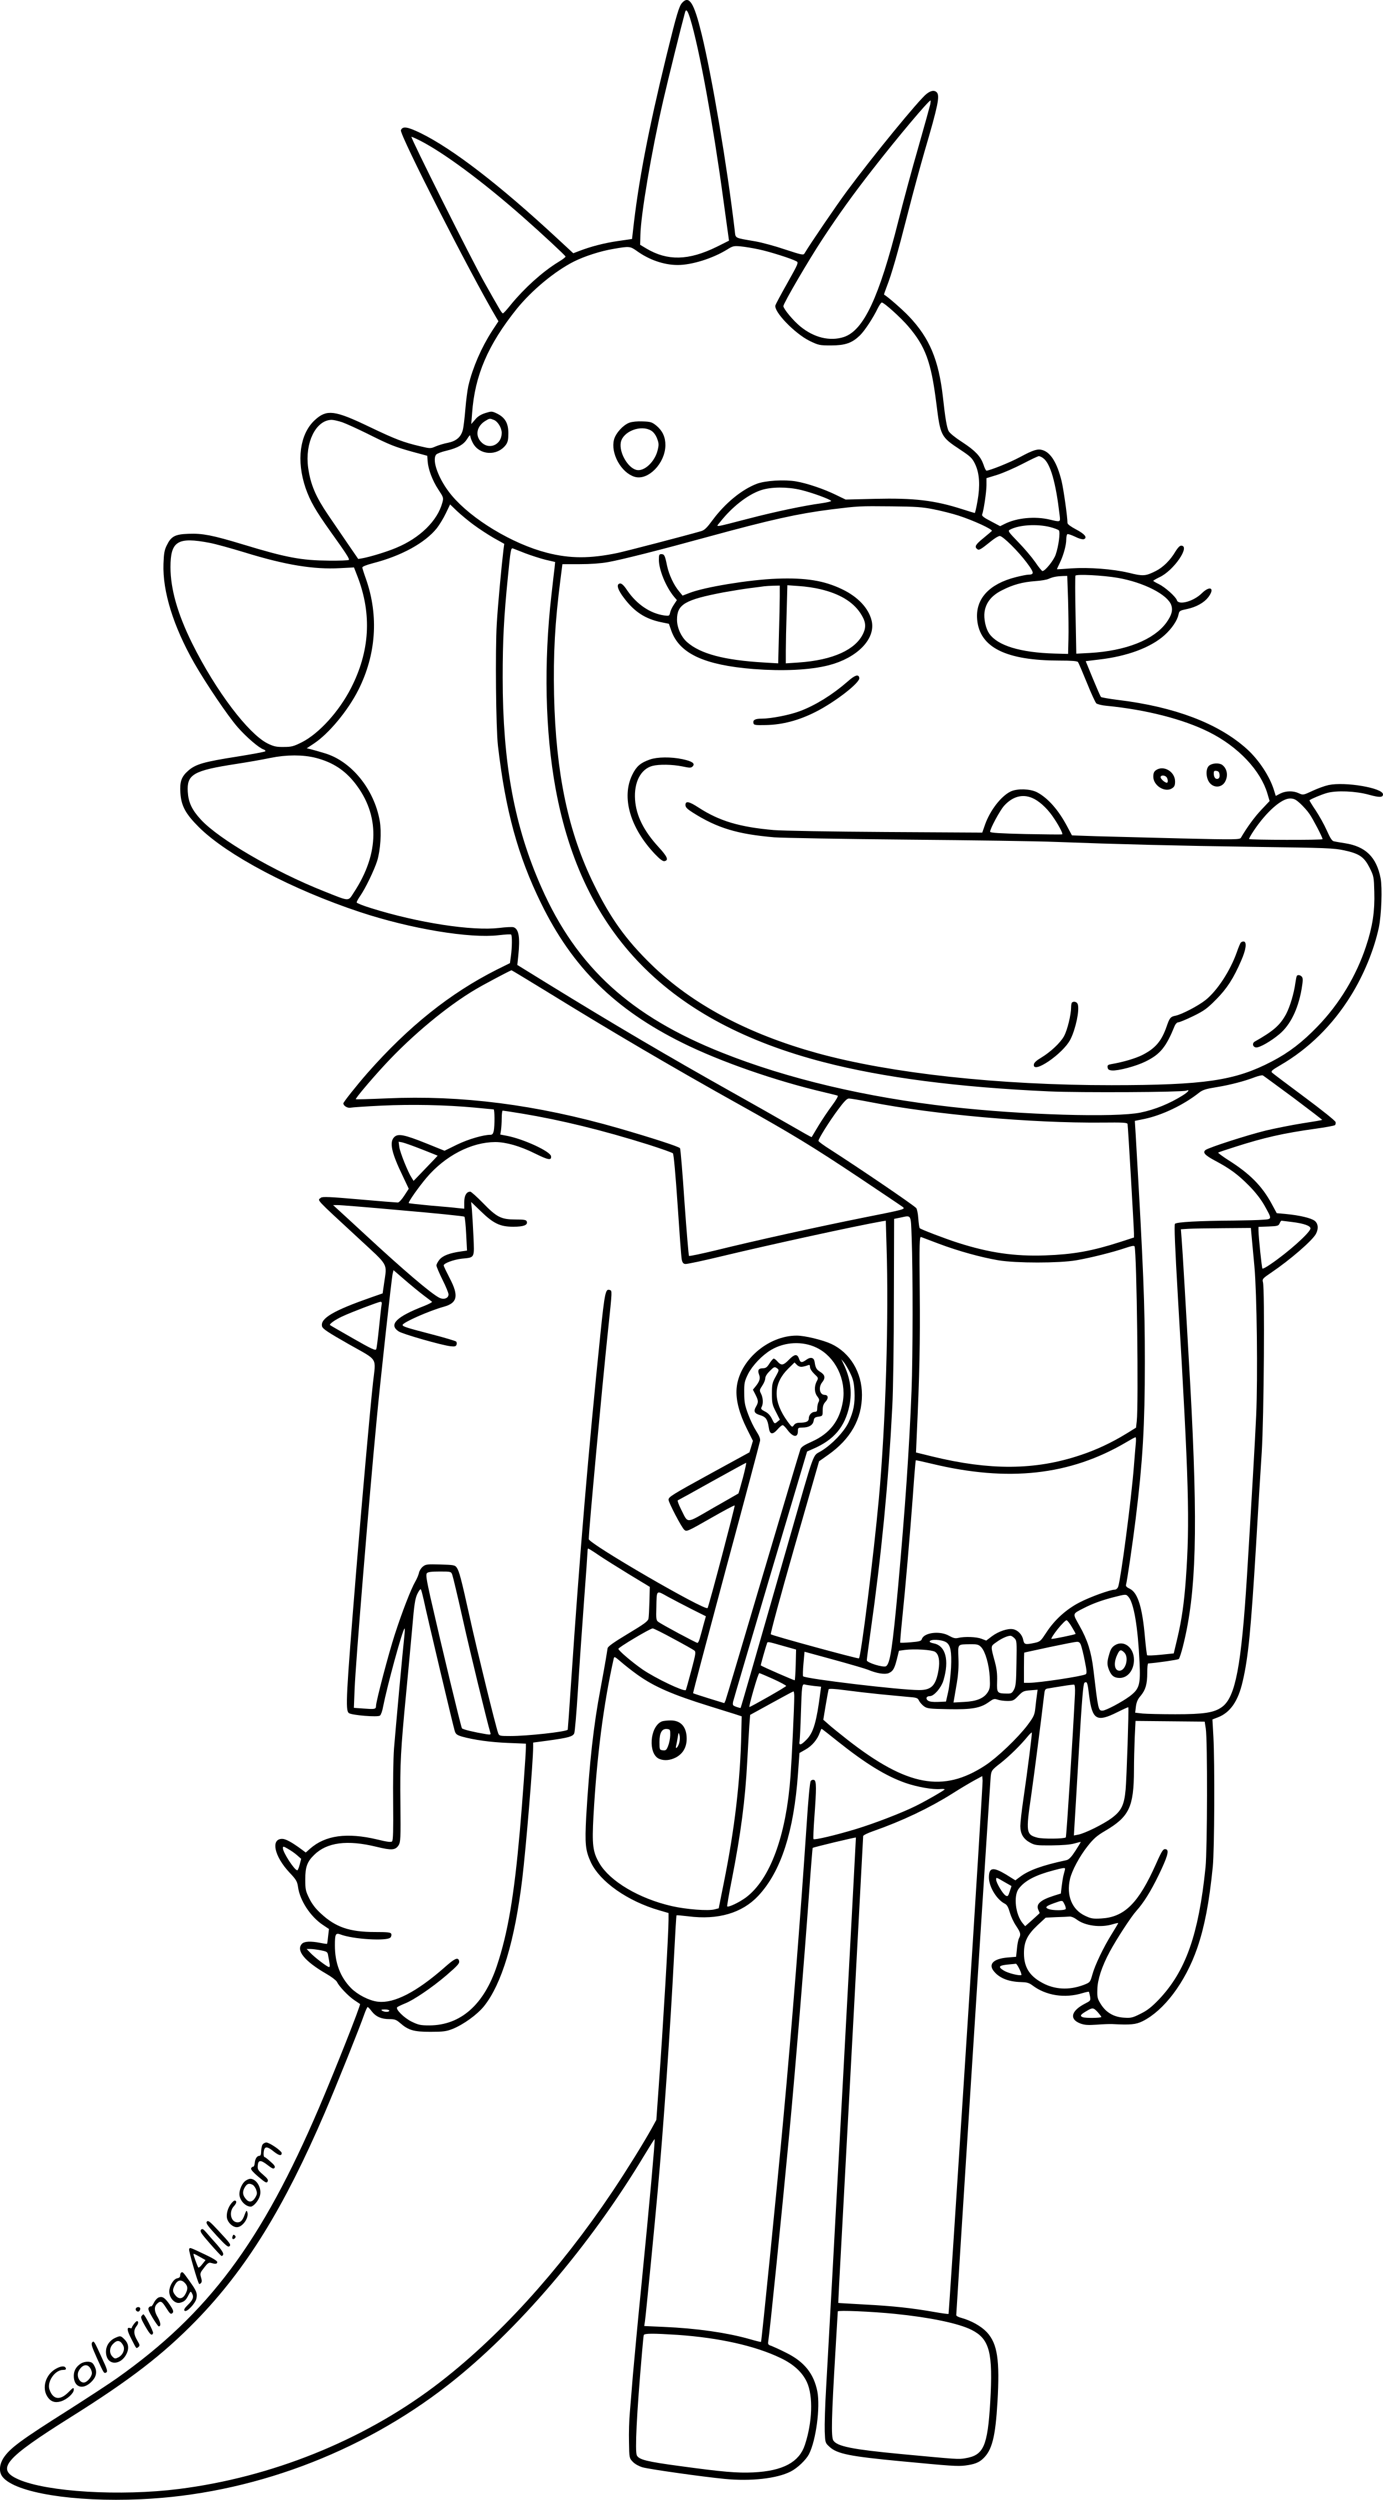 <?xml version="1.0" encoding="UTF-8"?>
<svg xmlns="http://www.w3.org/2000/svg" version="1.0" viewBox="0 0 1144.024 2066.408" preserveAspectRatio="xMidYMid meet">
  <g transform="translate(-20.976,2187.052) scale(0.1,-0.1)" fill="#000000" stroke="none">
    <path d="M5853 21848 c-26 -28 -46 -95 -129 -433 -153 -626 -236 -1061 -279 -1460 l-7 -60 -117 -17 c-111 -16 -224 -45 -322 -83 l-47 -18 -134 124 c-478 443 -863 739 -1130 870 -110 53 -148 58 -162 23 -13 -33 571 -1180 789 -1549 l18 -30 -50 -76 c-91 -140 -163 -306 -199 -458 -8 -36 -19 -123 -25 -195 -6 -72 -15 -149 -21 -170 -15 -58 -54 -92 -124 -106 -32 -6 -78 -20 -101 -30 -41 -18 -45 -18 -125 1 -142 33 -206 58 -418 159 -293 141 -357 149 -456 58 -125 -115 -154 -335 -76 -563 38 -108 81 -183 204 -356 133 -186 161 -229 153 -237 -4 -4 -77 -7 -163 -6 -230 2 -354 25 -712 134 -251 76 -336 93 -453 88 -109 -4 -142 -21 -178 -96 -19 -38 -24 -68 -27 -152 -8 -227 81 -515 253 -818 97 -170 283 -445 362 -534 71 -81 177 -172 214 -183 11 -4 17 -11 13 -15 -5 -5 -110 -24 -234 -44 -274 -43 -341 -62 -403 -116 -57 -50 -71 -91 -65 -184 7 -107 42 -172 152 -282 234 -233 772 -517 1334 -703 417 -138 908 -220 1148 -191 53 6 99 9 102 5 9 -9 8 -107 -2 -178 l-8 -58 -109 -54 c-385 -194 -730 -469 -1070 -855 -86 -98 -199 -240 -199 -250 0 -20 34 -41 59 -36 14 3 130 11 256 17 251 12 532 6 770 -16 83 -8 153 -15 158 -15 9 0 10 -135 1 -179 -5 -22 -12 -31 -26 -31 -60 0 -184 -36 -277 -81 l-104 -51 -151 61 c-182 73 -234 83 -265 52 -42 -42 -23 -129 70 -321 l50 -106 -37 -57 c-20 -31 -44 -57 -53 -57 -9 0 -152 11 -319 26 -241 21 -305 24 -317 14 -30 -25 -59 6 309 -334 257 -238 237 -202 213 -374 l-12 -83 -95 -33 c-312 -109 -423 -174 -406 -240 5 -20 47 -48 221 -147 249 -141 224 -102 200 -321 -24 -217 -91 -974 -140 -1570 -82 -1013 -89 -1134 -60 -1158 22 -18 241 -36 258 -21 8 6 20 39 26 74 32 165 158 628 177 646 3 3 3 -19 0 -49 -14 -123 -76 -805 -87 -945 -6 -82 -9 -286 -7 -452 2 -220 0 -305 -9 -314 -8 -8 -38 -5 -123 16 -250 59 -428 35 -555 -76 l-36 -32 -32 24 c-84 62 -134 89 -163 89 -97 0 -65 -145 61 -279 55 -58 63 -72 70 -118 15 -112 102 -245 205 -314 l51 -34 -7 -60 c-3 -33 -7 -61 -9 -63 -1 -1 -26 2 -55 8 -82 16 -134 13 -153 -8 -50 -55 23 -144 203 -248 42 -24 81 -54 87 -66 17 -37 92 -116 142 -150 25 -17 47 -32 49 -33 8 -6 -205 -544 -338 -855 -477 -1115 -916 -1703 -1672 -2238 -65 -46 -243 -162 -395 -259 -402 -254 -492 -320 -545 -402 -35 -56 -38 -116 -7 -155 103 -131 586 -210 1142 -185 905 40 1816 378 2542 944 571 445 1174 1150 1624 1898 46 76 84 137 86 135 5 -5 -44 -547 -105 -1163 -33 -330 -66 -685 -75 -790 -8 -104 -20 -242 -25 -305 -6 -63 -9 -174 -7 -247 2 -131 2 -132 32 -163 17 -18 50 -36 80 -45 56 -16 495 -78 680 -96 217 -21 431 3 545 61 57 29 127 96 152 144 58 114 94 386 69 518 -29 147 -108 246 -258 320 -49 25 -103 49 -120 56 -29 9 -32 14 -28 39 11 62 114 1077 175 1728 53 569 118 1357 165 2009 13 186 26 340 27 341 9 7 358 90 358 86 0 -34 -219 -4080 -246 -4541 -9 -151 -14 -317 -12 -369 4 -93 4 -94 40 -127 63 -58 169 -79 593 -119 412 -39 465 -43 530 -35 76 10 113 24 148 58 73 69 101 178 118 467 20 348 0 482 -88 577 -47 50 -130 96 -210 118 -24 6 -43 16 -43 23 0 29 280 4407 285 4453 6 50 8 53 84 112 73 58 163 146 224 221 15 18 30 32 32 30 4 -5 -33 -298 -70 -553 -14 -94 -25 -193 -25 -220 0 -65 26 -108 82 -138 39 -21 55 -23 178 -22 88 1 153 6 188 16 28 8 52 14 52 12 0 -2 -20 -35 -45 -74 -33 -51 -53 -71 -73 -76 -202 -43 -314 -84 -387 -140 l-36 -27 -75 47 c-110 66 -144 61 -144 -24 1 -76 63 -180 130 -215 20 -10 30 -28 43 -73 9 -32 32 -82 52 -111 38 -57 41 -71 24 -103 -6 -11 -14 -50 -17 -87 l-7 -66 -73 -6 c-111 -10 -156 -52 -115 -108 45 -60 122 -92 228 -95 48 -1 67 -6 95 -27 112 -85 268 -109 415 -64 27 8 51 13 52 11 2 -2 6 -19 10 -39 5 -34 3 -36 -38 -57 -119 -60 -137 -130 -43 -166 35 -13 62 -15 136 -10 51 4 109 6 128 5 151 -8 195 -4 250 23 179 88 356 324 453 604 60 173 100 379 129 674 14 142 17 855 5 1076 l-8 141 44 17 c103 39 169 134 206 296 47 200 68 420 111 1125 16 275 37 622 47 770 18 284 26 1351 10 1407 -7 25 -2 31 66 77 156 105 345 268 373 323 22 43 18 84 -11 107 -30 23 -128 46 -237 56 l-77 7 -41 76 c-81 150 -183 252 -363 365 -48 31 -84 58 -80 60 4 3 64 23 133 45 246 79 405 115 671 152 85 12 158 25 162 30 5 4 7 16 5 25 -1 10 -118 103 -258 207 -140 104 -261 195 -268 202 -11 11 0 21 65 59 236 136 436 332 588 578 106 171 190 375 230 559 22 104 31 332 15 412 -34 173 -123 261 -294 288 -39 6 -80 13 -92 16 -15 2 -31 27 -59 90 -21 48 -63 122 -92 166 -30 44 -53 82 -51 83 14 12 95 46 143 60 79 23 239 17 352 -15 85 -23 113 -22 113 4 0 53 -313 106 -450 77 -30 -6 -90 -28 -133 -48 -77 -36 -78 -36 -113 -20 -46 22 -106 21 -153 -2 l-38 -20 -13 42 c-34 116 -126 256 -227 347 -235 211 -596 348 -1068 405 -71 9 -133 20 -138 24 -4 4 -34 72 -67 152 l-59 144 107 13 c236 27 430 99 545 202 61 55 106 122 116 172 6 29 11 32 70 44 75 16 141 52 176 98 57 75 15 100 -54 32 -68 -67 -192 -101 -206 -57 -9 29 -98 108 -149 133 -25 12 -46 24 -46 27 1 4 24 17 51 30 119 55 259 261 179 261 -11 0 -29 -19 -46 -47 -42 -72 -102 -132 -164 -163 -84 -42 -104 -44 -220 -15 -134 32 -331 47 -480 37 -63 -5 -116 -8 -117 -7 -1 0 9 23 23 51 30 62 54 146 54 196 0 20 4 39 9 43 6 3 34 -7 64 -21 31 -16 62 -24 72 -21 32 13 10 42 -62 80 -47 25 -73 44 -73 55 0 49 -32 278 -49 347 -36 147 -88 232 -154 254 -42 14 -76 4 -190 -57 -79 -43 -251 -112 -277 -112 -5 0 -16 22 -24 48 -24 70 -68 117 -177 188 -58 37 -104 75 -112 91 -15 29 -28 105 -47 278 -35 310 -110 490 -281 670 -55 58 -177 164 -206 180 -2 1 8 30 22 66 39 99 88 268 174 605 43 170 107 403 140 517 111 377 127 457 99 485 -19 19 -48 14 -83 -13 -60 -45 -441 -510 -656 -800 -85 -114 -314 -450 -354 -519 -9 -16 -23 -13 -160 32 -82 28 -193 58 -245 67 -183 32 -164 22 -173 95 -62 527 -187 1265 -273 1618 -63 260 -103 323 -161 260z m66 -131 c75 -245 191 -878 275 -1502 20 -143 38 -277 41 -297 l5 -37 -102 -51 c-233 -114 -407 -118 -583 -13 l-50 30 2 79 c3 168 93 697 189 1114 37 162 157 646 180 727 9 34 21 19 43 -50z m1986 -709 c-4 -18 -49 -180 -100 -359 -52 -179 -125 -451 -164 -605 -160 -635 -287 -904 -450 -959 -115 -38 -248 -6 -361 87 -59 48 -140 146 -140 168 0 23 206 376 324 555 130 198 256 373 410 570 206 265 467 575 483 575 2 0 1 -15 -2 -32z m-4222 -299 c198 -101 519 -338 857 -636 152 -134 344 -312 348 -323 2 -4 -25 -25 -59 -45 -132 -81 -282 -216 -396 -356 -30 -38 -59 -69 -63 -69 -5 0 -19 19 -32 43 -14 23 -67 116 -118 207 -105 184 -619 1210 -607 1210 4 0 36 -14 70 -31z m2804 -900 c90 -19 270 -76 310 -98 20 -10 17 -18 -73 -178 -52 -92 -97 -176 -100 -186 -16 -51 158 -232 282 -294 75 -36 82 -38 178 -38 117 0 174 20 239 83 40 39 109 144 148 225 13 26 28 47 33 47 19 0 157 -125 218 -196 143 -167 190 -294 233 -636 34 -273 37 -278 197 -384 86 -57 100 -70 124 -120 36 -75 43 -178 19 -309 -9 -52 -19 -95 -22 -95 -3 0 -49 14 -102 31 -230 74 -401 94 -726 86 l-240 -6 -81 39 c-100 49 -237 95 -328 111 -98 17 -257 7 -327 -20 -125 -48 -262 -161 -365 -300 -46 -63 -67 -83 -94 -91 -139 -40 -613 -163 -690 -180 -230 -48 -393 -48 -585 1 -286 73 -626 278 -791 477 -104 125 -165 288 -126 335 7 8 45 23 85 32 95 23 143 51 173 100 15 25 24 33 24 22 0 -10 9 -35 20 -56 53 -104 202 -114 274 -18 16 22 21 43 21 96 0 83 -27 130 -94 163 -42 20 -45 20 -97 4 -37 -12 -63 -28 -84 -54 l-32 -37 7 90 c22 312 131 565 369 862 126 155 315 312 474 392 88 44 221 87 331 105 128 22 134 21 190 -19 102 -73 223 -115 337 -115 117 0 289 54 409 128 46 29 55 31 110 26 33 -3 101 -14 152 -25z m-2193 -1409 c33 -12 66 -66 66 -108 0 -102 -111 -146 -175 -70 -46 54 -29 127 39 169 36 22 37 22 70 9z m-1253 -20 c34 -12 128 -55 211 -96 184 -92 222 -107 373 -149 l119 -32 3 -44 c5 -68 39 -159 88 -234 43 -65 45 -69 34 -109 -40 -150 -186 -293 -382 -374 -75 -32 -213 -74 -278 -86 l-36 -6 -77 112 c-42 62 -119 174 -170 249 -105 154 -147 253 -167 392 -29 207 63 395 194 397 15 0 55 -9 88 -20z m5797 -296 c60 -42 105 -198 137 -471 7 -60 9 -59 -80 -38 -123 30 -276 15 -376 -36 l-36 -18 -77 41 c-57 29 -76 44 -72 55 13 34 36 189 36 243 l0 58 88 27 c48 15 142 56 210 91 67 35 128 64 135 64 7 0 23 -7 35 -16z m-2001 -264 c88 -21 239 -76 248 -90 3 -4 -34 -13 -83 -20 -145 -20 -375 -68 -602 -127 -300 -77 -270 -74 -232 -26 97 123 225 223 332 260 86 30 222 31 337 3z m-2710 -287 c46 -34 121 -83 168 -110 l86 -48 -6 -45 c-17 -140 -46 -450 -56 -617 -13 -217 -7 -863 10 -1008 62 -535 165 -910 356 -1300 260 -532 611 -878 1170 -1155 312 -155 772 -315 1175 -409 52 -13 101 -24 108 -27 8 -2 -9 -33 -47 -84 -33 -44 -83 -119 -112 -167 -29 -49 -54 -90 -55 -92 -2 -2 -76 40 -166 92 -90 52 -314 179 -498 282 -512 287 -972 557 -1518 893 l-253 156 8 75 c16 152 5 223 -40 237 -10 3 -63 1 -117 -6 -223 -27 -673 42 -1062 164 -65 20 -118 41 -118 47 0 6 13 30 29 53 45 65 116 213 141 291 27 88 37 238 21 330 -46 262 -235 494 -455 559 -45 14 -96 28 -115 33 l-34 8 59 39 c123 81 282 272 369 445 146 291 168 609 64 910 -17 47 -31 92 -32 99 -1 9 28 21 88 37 235 60 431 168 528 289 22 28 56 84 75 124 l35 73 56 -54 c31 -29 93 -81 138 -114z m3808 127 c61 -12 153 -35 205 -52 121 -39 287 -115 274 -127 -5 -5 -37 -32 -71 -60 -64 -52 -74 -70 -50 -89 15 -13 28 -5 115 65 29 24 61 43 72 43 25 0 153 -126 225 -223 61 -82 62 -96 9 -97 -11 0 -56 -9 -100 -20 -223 -56 -337 -181 -321 -352 21 -230 239 -338 683 -338 101 0 144 -4 151 -12 5 -7 38 -84 73 -170 35 -87 70 -164 79 -172 9 -7 48 -17 86 -20 327 -32 635 -111 846 -217 241 -120 428 -318 484 -512 l17 -58 -67 -71 c-56 -59 -118 -143 -170 -232 -9 -16 -42 -17 -500 -6 -269 7 -582 15 -694 18 l-204 7 -40 75 c-72 136 -159 234 -248 281 -57 30 -166 33 -221 6 -79 -40 -168 -155 -210 -273 l-23 -66 -800 5 c-440 3 -856 10 -925 16 -283 25 -448 74 -620 185 -81 53 -110 58 -110 22 0 -19 14 -33 63 -64 201 -127 368 -177 672 -203 72 -5 567 -14 1100 -19 534 -5 1087 -13 1230 -19 497 -19 1014 -32 1650 -41 589 -8 648 -10 735 -29 125 -27 164 -54 210 -145 33 -66 35 -75 38 -197 5 -160 -14 -289 -69 -453 -81 -244 -220 -474 -399 -659 -126 -131 -239 -218 -380 -291 -305 -159 -554 -195 -1325 -196 -932 0 -1825 97 -2435 265 -575 159 -1037 405 -1374 734 -209 204 -336 381 -471 656 -215 434 -317 920 -332 1570 -7 338 7 600 53 956 l16 126 142 0 c89 0 176 6 236 17 108 19 433 101 815 206 531 145 755 195 1034 230 219 27 228 28 496 25 201 -2 258 -6 350 -25z m960 -146 c36 -9 69 -22 74 -28 13 -15 -3 -133 -27 -201 -16 -47 -87 -135 -109 -135 -5 0 -32 33 -59 73 -27 39 -90 114 -140 165 -84 87 -89 94 -70 104 74 40 222 49 331 22z m-6950 -131 c44 -8 174 -44 289 -79 337 -104 570 -142 788 -130 l116 6 30 -77 c119 -311 101 -616 -54 -919 -99 -194 -264 -376 -407 -449 -68 -34 -86 -39 -150 -39 -60 -1 -82 4 -132 28 -160 79 -430 435 -625 827 -121 244 -180 451 -180 631 0 216 59 252 325 201z m2610 -86 c50 -19 125 -43 169 -54 l78 -18 -5 -50 c-4 -27 -15 -129 -26 -225 -64 -560 -52 -1125 35 -1600 221 -1203 933 -1928 2219 -2260 491 -127 1107 -207 1860 -241 266 -12 1104 -7 1138 6 33 13 17 -10 -26 -37 -111 -70 -231 -119 -352 -144 -204 -43 -979 -20 -1570 47 -701 79 -1350 232 -1890 447 -759 301 -1204 707 -1496 1366 -225 506 -321 1028 -321 1736 0 305 10 504 43 830 22 224 25 244 42 237 7 -3 53 -21 102 -40z m4900 -203 c215 -37 415 -139 444 -227 14 -42 2 -83 -40 -142 -103 -143 -336 -235 -635 -252 l-111 -6 -6 317 c-4 175 -4 322 -1 328 9 14 227 3 349 -18z m-410 -186 c3 -112 5 -257 3 -323 l-3 -120 -110 3 c-286 8 -474 66 -543 166 -29 43 -46 123 -38 179 12 78 59 136 146 179 90 46 168 67 275 75 44 3 94 11 110 19 34 15 65 21 116 23 l37 1 7 -202z m-6220 -1303 c137 -36 236 -100 321 -208 206 -262 203 -581 -8 -902 -51 -78 -29 -79 -248 8 -407 161 -871 431 -1019 593 -74 80 -103 143 -108 229 -9 144 46 176 397 230 91 14 219 36 285 50 136 28 272 28 380 0z m5922 -330 c55 -23 118 -79 167 -148 47 -66 90 -146 83 -153 -2 -3 -137 -1 -301 2 -211 5 -296 10 -296 19 0 26 81 176 116 215 69 76 150 99 231 65z m2219 -47 c26 -24 60 -62 76 -86 31 -45 108 -193 108 -208 0 -9 -600 -7 -608 1 -2 2 16 35 41 72 103 153 227 263 298 263 32 0 48 -8 85 -42z m-6225 -1559 c532 -328 1035 -623 1584 -929 434 -242 611 -350 995 -606 184 -123 345 -231 358 -241 22 -18 16 -20 -317 -86 -394 -79 -910 -193 -1226 -271 -121 -29 -223 -51 -226 -47 -3 3 -20 203 -37 443 -16 240 -33 442 -37 447 -8 13 -227 84 -510 166 -680 195 -1300 274 -1917 246 -138 -6 -253 -9 -255 -7 -6 5 126 162 241 286 223 241 513 482 746 620 66 40 293 160 301 160 3 0 138 -82 300 -181z m6168 -873 c132 -99 239 -181 238 -183 -2 -2 -76 -15 -163 -28 -87 -14 -224 -41 -304 -60 -158 -39 -467 -139 -497 -160 -27 -21 -8 -43 78 -89 121 -64 189 -114 279 -205 55 -55 100 -114 128 -163 65 -116 66 -115 -10 -120 -34 -3 -144 -6 -243 -7 -286 -2 -473 -12 -486 -27 -7 -9 0 -189 25 -616 91 -1535 99 -1847 65 -2323 -14 -195 -35 -339 -70 -486 l-30 -126 -107 -11 c-59 -6 -110 -8 -113 -4 -3 4 -11 69 -18 145 -21 249 -59 372 -125 404 -24 11 -35 22 -32 32 9 31 56 350 80 546 59 476 76 773 76 1298 0 479 -11 759 -76 1882 l-7 110 79 16 c147 31 324 115 454 218 28 22 56 31 144 45 110 18 231 49 321 84 28 10 55 16 61 13 6 -3 120 -87 253 -185z m-3504 -35 c530 -104 1336 -175 1920 -170 173 2 210 0 212 -12 4 -21 53 -866 53 -904 l0 -34 -111 -36 c-235 -76 -392 -104 -624 -112 -254 -9 -463 22 -720 104 -115 37 -305 110 -317 121 -4 4 -9 40 -12 81 -3 42 -11 80 -18 86 -38 36 -469 328 -710 483 -54 34 -98 66 -98 72 0 17 89 160 162 258 51 69 74 92 90 92 13 0 91 -13 173 -29z m-2875 -96 c319 -53 664 -137 1040 -255 107 -34 200 -67 206 -73 7 -7 22 -176 39 -427 15 -228 30 -431 34 -450 5 -26 13 -36 29 -38 12 -2 153 28 314 67 397 95 1098 248 1309 285 l36 6 6 -202 c20 -600 -7 -1474 -63 -2093 -43 -470 -147 -1306 -165 -1323 -6 -6 -718 188 -729 199 -5 4 78 310 195 719 l204 711 75 53 c186 131 280 297 280 496 0 186 -98 348 -253 421 -71 33 -220 69 -287 69 -239 0 -478 -209 -497 -436 -8 -94 22 -209 86 -336 l49 -98 -14 -47 -15 -48 -311 -170 c-330 -181 -358 -198 -358 -222 0 -22 107 -228 130 -248 19 -17 25 -15 216 94 108 62 198 110 201 107 5 -5 -213 -831 -224 -848 -17 -28 -983 532 -983 570 0 67 108 1236 160 1731 35 333 34 320 14 328 -35 13 -42 -18 -78 -367 -99 -963 -170 -1804 -242 -2875 -14 -214 -27 -391 -28 -393 -17 -17 -331 -52 -474 -52 -87 0 -93 1 -101 23 -19 49 -174 680 -235 957 -72 325 -88 386 -110 415 -13 18 -28 20 -133 23 -108 3 -121 2 -145 -17 -15 -12 -30 -36 -33 -54 -4 -17 -18 -50 -31 -72 -35 -61 -107 -246 -168 -434 -52 -160 -156 -555 -156 -593 0 -26 -11 -28 -100 -21 l-83 6 6 156 c9 218 119 1561 183 2231 32 337 123 1166 132 1203 l7 28 95 -82 c52 -45 122 -102 155 -127 33 -25 64 -48 68 -52 4 -4 -25 -19 -65 -35 -230 -89 -295 -154 -211 -210 32 -22 354 -114 430 -123 34 -4 44 -1 49 12 4 10 2 22 -3 27 -5 5 -95 32 -199 59 -208 54 -244 65 -244 78 0 20 221 118 342 151 112 31 124 90 48 235 -27 52 -50 100 -50 106 0 18 81 48 150 56 109 11 104 1 96 188 -4 88 -10 188 -13 221 l-6 60 80 -77 c105 -102 160 -128 269 -128 86 0 122 14 111 44 -5 13 -22 16 -94 16 -117 0 -154 18 -269 137 -50 51 -97 93 -104 93 -32 0 -50 -33 -50 -87 l0 -54 -52 5 c-29 4 -132 13 -227 21 -96 9 -177 18 -180 20 -7 7 78 128 146 209 154 182 371 295 569 296 89 0 205 -33 328 -94 111 -55 139 -60 134 -23 -6 40 -225 141 -362 168 l-58 11 6 36 c3 21 6 65 6 100 0 34 4 62 8 62 4 0 77 -11 162 -25z m-829 -296 c71 -28 129 -51 129 -52 0 -1 -45 -48 -100 -105 l-99 -103 -15 24 c-31 46 -97 211 -103 255 l-6 45 32 -6 c18 -4 91 -30 162 -58z m-162 -504 c277 -24 507 -47 512 -52 5 -5 11 -69 15 -144 l7 -136 -49 -7 c-94 -13 -151 -35 -178 -67 -14 -17 -26 -39 -26 -49 0 -10 23 -63 50 -118 28 -55 50 -110 50 -121 0 -33 -40 -47 -78 -27 -67 34 -296 229 -606 516 -98 91 -200 184 -225 207 l-46 42 35 0 c19 1 262 -19 539 -44z m4212 -225 c11 -286 10 -986 -1 -1265 -19 -487 -53 -974 -110 -1610 -48 -523 -67 -646 -101 -668 -21 -13 -159 29 -159 49 0 8 13 107 29 221 92 648 150 1243 182 1878 7 127 13 527 13 890 l2 660 54 11 c90 19 84 31 91 -166z m3148 129 c96 -12 151 -31 151 -53 0 -32 -185 -198 -332 -297 -33 -23 -62 -38 -65 -35 -6 5 -32 257 -33 313 l0 32 83 3 c74 3 83 5 92 26 5 12 12 22 15 22 3 0 43 -5 89 -11z m-335 -126 c4 -43 14 -150 22 -238 21 -224 29 -918 15 -1235 -11 -233 -36 -670 -76 -1325 -47 -748 -95 -1004 -207 -1085 -65 -47 -148 -60 -386 -60 -115 0 -237 3 -271 6 l-61 7 6 51 c5 37 16 62 39 88 41 49 55 97 55 192 0 42 3 76 8 76 73 5 246 30 253 37 6 6 21 53 34 104 112 444 126 971 60 2174 -35 617 -63 1105 -71 1197 l-6 77 64 4 c34 2 165 4 289 5 l226 2 7 -77z m-2587 -54 c163 -61 345 -111 489 -136 149 -25 504 -25 649 0 120 21 303 67 403 101 53 18 74 22 77 13 18 -58 34 -1312 18 -1445 l-6 -53 -81 -50 c-121 -74 -248 -134 -382 -178 -372 -124 -744 -127 -1227 -9 l-130 32 6 140 c23 490 29 775 25 1184 -4 409 -2 462 11 457 8 -3 75 -28 148 -56z m-4611 -506 c-3 -16 -12 -100 -21 -188 -9 -88 -19 -168 -23 -177 -6 -14 -36 0 -192 89 -102 58 -187 107 -190 110 -9 8 43 45 100 71 71 34 301 121 318 122 9 0 12 -9 8 -27z m3597 -352 c156 -74 249 -264 219 -445 -26 -159 -107 -265 -256 -332 -63 -28 -88 -44 -95 -63 -6 -14 -145 -483 -311 -1041 -165 -558 -304 -1025 -309 -1037 l-10 -21 -127 39 c-70 22 -129 41 -131 43 -2 2 121 466 273 1032 153 566 279 1040 281 1054 3 18 -7 43 -31 80 -19 29 -50 92 -67 139 -27 72 -33 100 -33 176 -1 82 2 96 31 156 36 72 118 158 193 202 113 66 258 73 373 18z m279 -209 c25 -51 32 -80 36 -151 5 -103 -7 -168 -50 -260 -37 -77 -134 -179 -225 -235 -75 -46 -45 37 -278 -776 -264 -921 -386 -1345 -389 -1348 -2 -1 -17 3 -35 9 -30 11 -32 14 -27 43 4 17 143 489 309 1050 l303 1018 50 22 c172 74 263 181 300 356 24 115 8 232 -51 351 l-16 34 21 -25 c12 -14 35 -53 52 -88z m2363 -584 c-3 -29 -10 -116 -16 -193 -21 -272 -108 -932 -130 -992 -5 -13 -17 -23 -28 -23 -37 0 -204 -60 -292 -106 -109 -56 -206 -144 -273 -247 -47 -72 -52 -77 -98 -87 -78 -16 -86 -14 -94 25 -8 42 -44 81 -84 88 -42 9 -122 -18 -176 -59 l-46 -35 -39 15 c-40 16 -139 20 -194 7 -23 -6 -41 -1 -75 18 -75 43 -207 27 -225 -28 -5 -16 -20 -20 -91 -26 -47 -4 -87 -5 -88 -3 -1 1 5 82 15 178 28 268 66 713 90 1035 11 160 22 292 24 294 2 2 61 -11 132 -28 634 -153 1144 -96 1608 177 39 23 73 42 78 42 4 0 5 -24 2 -52z m-3250 -284 c-19 -69 -35 -127 -37 -129 -2 -1 -95 -55 -208 -119 -233 -134 -205 -133 -267 -11 -19 38 -31 71 -27 73 5 2 133 72 284 157 151 84 278 153 282 154 3 1 -9 -56 -27 -125z m-1197 -636 c42 -29 156 -100 252 -159 l175 -106 -3 -119 c-2 -65 -5 -130 -8 -144 -4 -21 -37 -45 -169 -124 -118 -71 -166 -105 -169 -120 -2 -11 -8 -50 -14 -86 -6 -36 -26 -148 -45 -250 -57 -298 -92 -615 -118 -1055 -12 -226 -7 -281 39 -380 76 -160 303 -320 566 -396 l76 -22 0 -56 c0 -114 -45 -877 -81 -1375 l-20 -279 -36 -66 c-73 -131 -209 -350 -327 -526 -441 -658 -956 -1222 -1471 -1610 -600 -451 -1350 -752 -2115 -849 -484 -61 -1090 -25 -1327 79 -190 84 -119 169 432 515 493 309 761 516 1035 796 415 426 727 930 1068 1724 98 229 287 699 328 818 10 28 22 52 25 52 4 0 19 -16 34 -36 34 -44 79 -64 146 -64 43 0 57 -5 87 -31 70 -61 113 -74 252 -74 108 0 133 4 184 24 88 35 204 119 258 186 148 183 256 541 318 1055 31 258 90 970 90 1090 l0 36 128 17 c165 23 201 33 212 60 5 12 19 171 30 352 11 182 34 510 50 730 17 220 30 410 30 423 0 12 2 22 5 22 3 0 41 -23 83 -52z m-1207 -165 c6 -16 45 -179 86 -363 60 -270 204 -861 229 -943 5 -16 1 -17 -33 -12 -102 17 -194 39 -202 49 -8 10 -170 683 -261 1084 -32 144 -39 186 -29 198 8 10 36 14 105 14 94 0 95 0 105 -27z m-236 -208 c28 -134 245 -1048 256 -1082 9 -28 18 -35 62 -48 98 -27 232 -46 380 -52 l147 -6 0 -31 c0 -53 -29 -451 -50 -691 -48 -541 -99 -842 -190 -1115 -107 -321 -300 -491 -558 -492 -74 0 -91 4 -147 31 -65 32 -137 105 -119 120 5 4 33 18 63 30 74 29 226 133 341 231 102 88 115 103 106 126 -10 27 -37 14 -117 -57 -233 -205 -419 -301 -553 -285 -72 8 -169 58 -224 114 -88 91 -132 206 -132 352 0 93 6 105 46 90 103 -40 388 -57 414 -25 7 8 10 22 6 30 -4 12 -28 15 -134 15 -211 0 -327 40 -449 154 -43 39 -73 79 -95 124 -30 60 -33 75 -33 157 0 102 15 145 72 201 106 106 276 128 519 68 123 -30 154 -28 181 13 16 25 18 55 15 343 -4 336 2 441 48 920 16 168 39 409 50 537 16 192 24 240 42 278 12 25 25 42 29 38 4 -5 14 -44 24 -88z m2214 -75 l120 -60 -19 -67 c-10 -38 -23 -87 -30 -110 -6 -24 -15 -43 -21 -43 -11 0 -293 151 -324 174 -17 12 -19 26 -16 117 3 150 -2 145 91 93 44 -24 134 -71 199 -104z m3615 101 c45 -49 79 -253 92 -541 9 -187 -1 -220 -81 -281 -63 -47 -198 -119 -225 -119 -35 0 -36 4 -75 334 -18 154 -49 250 -117 370 -57 102 -59 94 34 142 74 38 145 64 243 90 111 28 108 28 129 5z m-467 -251 c18 -29 32 -55 30 -56 -6 -6 -191 -44 -200 -41 -5 1 18 38 52 81 34 42 68 76 74 73 7 -2 27 -27 44 -57z m-3298 -95 c86 -46 164 -90 173 -97 16 -12 14 -24 -24 -168 -23 -85 -43 -157 -45 -160 -14 -16 -251 97 -359 171 -85 59 -199 156 -199 170 0 12 264 169 284 169 7 0 84 -38 170 -85z m2822 4 c20 -20 20 -29 17 -207 -2 -156 -6 -192 -21 -219 -16 -29 -22 -33 -60 -32 -79 1 -82 5 -79 100 2 62 -3 105 -19 164 -36 133 -36 127 13 161 41 30 89 52 116 53 6 1 21 -8 33 -20z m-564 -34 c36 -24 46 -76 40 -209 -4 -67 -14 -157 -24 -201 l-18 -80 -65 -3 c-44 -2 -71 2 -84 11 -22 16 -14 37 16 37 34 0 94 69 112 130 50 167 18 287 -80 306 -19 3 -34 10 -34 14 0 23 99 19 137 -5z m-1335 -34 l93 -26 -3 -125 c-2 -69 -6 -127 -8 -129 -3 -3 -271 114 -281 123 -2 2 42 158 52 184 5 14 7 13 147 -27z m2449 12 c6 -16 21 -74 32 -131 17 -83 18 -105 8 -111 -26 -17 -387 -71 -467 -71 l-44 0 0 125 c0 69 1 125 3 125 1 1 94 20 207 45 113 24 215 44 228 44 16 1 26 -7 33 -26z m-826 -17 c35 -35 67 -146 72 -251 4 -78 1 -94 -16 -122 -32 -51 -92 -76 -195 -81 l-89 -5 6 34 c3 19 13 77 22 129 11 63 16 131 13 202 -4 123 -10 115 95 117 59 1 71 -2 92 -23z m-380 -40 c31 -21 41 -74 28 -152 -22 -127 -58 -164 -160 -164 -158 0 -939 93 -960 114 -3 3 -2 50 3 104 l9 99 245 -67 c135 -37 261 -74 280 -82 71 -30 138 -41 171 -28 36 16 48 36 69 120 l16 65 50 7 c80 10 223 1 249 -16z m-2464 -188 c141 -101 294 -167 604 -263 83 -26 175 -55 205 -64 l55 -18 -3 -134 c-8 -398 -55 -799 -146 -1248 l-41 -205 -35 -9 c-53 -14 -232 0 -352 27 -272 62 -514 206 -601 356 -54 93 -61 150 -48 390 28 493 82 917 167 1298 5 22 7 21 62 -26 31 -27 91 -74 133 -104z m1126 -37 c59 -27 107 -53 106 -57 -1 -8 -290 -172 -304 -174 -4 0 12 63 34 140 22 77 43 140 48 140 4 0 56 -22 116 -49z m2612 -136 c26 -201 62 -223 231 -139 50 25 92 44 93 42 6 -8 -14 -594 -22 -680 -12 -130 -35 -176 -115 -236 -69 -51 -223 -127 -277 -137 l-36 -7 4 69 c3 37 19 319 37 626 26 440 36 561 47 568 21 13 25 2 38 -106z m-2276 79 l59 -6 -7 -52 c-30 -235 -56 -326 -111 -383 -48 -50 -68 -55 -60 -15 2 15 8 119 11 232 7 228 9 243 33 236 9 -3 43 -8 75 -12z m2159 -65 c-16 -325 -70 -1181 -76 -1187 -13 -12 -190 -14 -235 -2 -93 25 -96 43 -51 350 25 174 83 627 106 822 6 55 8 58 38 62 17 3 69 12 116 19 47 8 90 13 95 12 6 -1 9 -32 7 -76z m-1617 -3 c83 -8 187 -18 232 -22 76 -6 84 -8 95 -32 7 -14 26 -35 41 -46 26 -19 44 -21 200 -24 196 -4 268 9 338 60 36 26 44 28 71 19 17 -6 54 -11 81 -11 46 0 54 4 90 42 37 38 45 42 100 46 l60 5 -6 -44 c-4 -24 -9 -73 -13 -108 -6 -57 -13 -71 -64 -140 -81 -107 -252 -270 -352 -335 -347 -226 -643 -172 -1135 211 -65 51 -137 109 -160 130 l-43 38 20 120 c11 66 22 125 24 131 3 7 46 5 137 -7 74 -10 202 -25 284 -33z m-705 -19 c0 -78 -20 -508 -31 -657 -35 -492 -169 -857 -371 -1006 -55 -40 -143 -82 -153 -72 -2 2 15 105 40 229 73 374 109 648 126 969 6 113 14 245 17 295 l7 90 175 96 c96 53 178 97 183 98 4 1 7 -19 7 -42z m3404 -265 c15 -94 13 -997 -2 -1147 -57 -558 -164 -860 -388 -1095 -59 -61 -95 -89 -150 -116 -66 -33 -79 -36 -137 -32 -84 5 -149 43 -192 113 -27 43 -30 56 -28 119 1 82 38 193 102 312 58 108 179 293 221 339 61 68 119 161 186 299 69 143 86 199 62 209 -25 9 -34 -4 -86 -121 -144 -323 -260 -439 -452 -450 -68 -4 -85 -1 -132 21 -110 50 -159 168 -127 306 16 69 78 185 145 270 49 62 77 87 142 125 203 119 241 197 242 506 0 69 3 188 6 265 l7 140 286 -3 286 -3 9 -57z m-3042 -108 c230 -183 398 -286 559 -342 95 -33 226 -56 288 -50 22 2 37 0 35 -3 -6 -10 -145 -90 -239 -137 -115 -57 -338 -143 -495 -191 -169 -51 -343 -92 -351 -83 -3 4 0 84 7 177 18 244 18 304 -2 312 -10 4 -22 0 -28 -9 -7 -9 -21 -159 -34 -364 -50 -749 -121 -1657 -193 -2434 -52 -566 -179 -1831 -184 -1838 -2 -2 -43 8 -91 22 -193 55 -442 90 -717 102 l-158 7 6 41 c8 56 80 792 104 1061 49 536 105 1346 137 1965 9 179 18 327 20 328 1 2 45 -2 96 -8 246 -32 446 26 580 169 188 201 295 529 329 1015 l12 166 51 29 c53 30 97 82 117 139 6 17 13 32 15 32 2 0 64 -48 136 -106z m1058 -2543 c-77 -1201 -142 -2186 -144 -2188 -2 -2 -55 5 -117 16 -180 32 -346 50 -578 62 -119 7 -217 12 -217 13 -1 0 11 235 27 521 35 643 179 3322 179 3338 0 7 37 25 83 41 240 84 467 192 657 312 58 37 137 84 175 105 l70 38 3 -37 c1 -20 -60 -1020 -138 -2221z m-5533 1604 l34 -30 -12 -47 c-7 -27 -16 -48 -20 -48 -23 0 -119 148 -119 183 0 17 3 17 41 -5 23 -13 57 -36 76 -53z m6353 -112 c0 -5 -5 -25 -11 -46 -6 -21 -13 -66 -17 -99 l-7 -60 -55 -17 c-114 -36 -153 -71 -131 -118 6 -13 11 -25 11 -26 0 -2 -27 -26 -60 -56 l-60 -53 -20 24 c-60 71 -78 225 -34 285 50 67 137 113 289 153 79 21 95 23 95 13z m-499 -111 l56 -32 -15 -45 c-12 -39 -17 -43 -33 -34 -23 12 -79 106 -79 132 0 21 -3 22 71 -21z m494 -182 c9 -17 13 -35 10 -40 -8 -13 -107 -13 -141 0 -34 13 -24 24 46 49 71 25 67 26 85 -9z m99 -125 c70 -54 199 -71 299 -41 26 8 47 12 47 10 0 -2 -23 -41 -51 -86 -70 -111 -142 -262 -163 -339 -17 -61 -20 -65 -59 -81 -115 -47 -230 -47 -332 0 -123 59 -175 134 -175 256 0 97 28 153 113 233 l67 62 87 4 c49 1 98 4 111 5 13 1 38 -9 56 -23z m-6251 -256 c54 -11 57 -13 62 -48 4 -20 9 -48 11 -63 3 -16 1 -28 -4 -28 -14 0 -122 82 -156 119 l-30 31 30 0 c17 0 56 -5 87 -11z m5779 -154 c12 -24 19 -47 17 -50 -11 -10 -112 15 -145 36 -54 33 -43 44 51 52 22 2 43 4 48 5 4 1 17 -18 29 -43z m648 -357 c16 -18 30 -36 30 -40 0 -9 -131 -11 -154 -2 -25 10 -19 21 27 48 54 33 61 33 97 -6z m-5860 12 c0 -13 -40 -13 -60 0 -11 7 -5 10 23 10 20 0 37 -4 37 -10z m4180 -2506 c291 -29 531 -79 637 -133 149 -75 178 -187 154 -597 -22 -365 -54 -439 -206 -464 -59 -10 -64 -9 -533 35 -402 38 -527 63 -559 112 -19 29 -15 195 17 728 11 182 20 334 20 339 0 11 279 -1 470 -20z m-1795 -174 c343 -24 641 -90 851 -191 108 -51 182 -119 219 -201 52 -114 45 -329 -17 -517 -47 -144 -182 -216 -428 -228 -132 -6 -252 4 -610 53 -268 36 -333 52 -352 87 -17 33 -2 340 43 857 6 69 12 131 14 138 5 15 75 15 280 2z M5415 18376 c-51 -19 -112 -86 -126 -139 -30 -113 59 -275 171 -308 111 -33 252 111 254 260 1 69 -25 123 -77 165 -34 27 -47 31 -110 33 -45 2 -87 -2 -112 -11z m181 -65 c20 -12 38 -36 49 -65 15 -39 16 -52 5 -96 -23 -97 -112 -180 -176 -164 -72 18 -144 145 -129 227 17 92 167 149 251 98z M5660 17244 c0 -84 58 -225 126 -307 l23 -27 -25 -38 c-14 -20 -28 -50 -31 -66 -6 -27 -8 -28 -48 -23 -116 16 -228 92 -306 206 -34 51 -53 66 -70 55 -20 -12 -6 -53 42 -116 86 -115 177 -174 309 -201 l63 -13 18 -52 c66 -193 271 -289 683 -322 246 -19 465 -8 620 31 238 61 392 220 356 369 -25 103 -113 197 -245 260 -148 71 -299 96 -540 87 -224 -8 -603 -70 -724 -119 l-55 -21 -27 33 c-46 54 -86 141 -102 217 -17 84 -22 93 -48 93 -16 0 -19 -7 -19 -46z m1000 -301 c0 -49 -3 -193 -7 -322 l-6 -234 -116 7 c-329 19 -526 71 -637 168 -50 44 -84 119 -84 186 0 127 65 165 385 226 72 13 171 29 220 35 50 6 101 13 115 15 14 2 49 4 78 5 l52 1 0 -87z m336 57 c157 -37 266 -102 329 -195 45 -67 52 -111 27 -167 -61 -138 -253 -225 -538 -244 l-104 -7 0 104 c0 57 3 203 7 323 l6 219 96 -7 c53 -3 133 -15 177 -26z M7224 16239 c-128 -112 -272 -201 -403 -249 -85 -31 -233 -60 -311 -60 -54 0 -73 -11 -68 -36 3 -17 13 -19 103 -17 139 3 271 38 410 108 161 81 371 243 363 282 -6 33 -35 24 -94 -28z M5585 15592 c-77 -27 -111 -56 -145 -126 -91 -185 -19 -438 188 -656 40 -42 66 -61 78 -58 37 7 25 37 -48 116 -124 135 -186 261 -195 392 -10 143 46 252 142 279 56 15 167 13 250 -4 61 -13 71 -13 84 0 24 24 -3 43 -84 60 -94 20 -208 19 -270 -3z M10209 15539 c-29 -29 -23 -108 11 -144 38 -41 100 -33 125 16 26 49 15 106 -24 136 -26 20 -88 16 -112 -8z m89 -72 c2 -18 -2 -29 -13 -34 -20 -7 -35 12 -35 45 0 19 5 23 23 20 16 -2 23 -11 25 -31z M9772 15504 c-16 -11 -22 -25 -22 -54 0 -74 97 -134 155 -96 20 13 25 25 25 57 0 81 -95 137 -158 93z m86 -56 c13 -13 16 -48 4 -48 -16 0 -52 32 -52 46 0 17 31 19 48 2z M10473 14078 c-5 -7 -20 -42 -32 -78 -55 -155 -162 -319 -260 -397 -61 -48 -197 -119 -249 -129 -40 -8 -47 -17 -72 -89 -42 -121 -93 -181 -202 -236 -56 -28 -158 -58 -251 -74 -32 -5 -38 -10 -35 -28 2 -17 11 -23 35 -25 49 -5 201 35 279 74 122 60 170 119 242 297 7 15 19 27 29 27 10 0 65 23 123 51 90 44 116 63 190 138 90 91 143 173 208 323 39 90 47 150 21 156 -9 1 -20 -3 -26 -10z M10937 13803 c-3 -5 -8 -30 -12 -58 -11 -85 -45 -197 -76 -256 -50 -93 -105 -141 -259 -228 -25 -14 -18 -46 10 -49 28 -3 123 51 193 110 90 75 154 205 183 369 12 70 13 94 3 105 -12 15 -35 19 -42 7z M9077 13583 c-4 -3 -7 -22 -7 -40 0 -60 -31 -187 -58 -237 -31 -56 -112 -132 -192 -180 -36 -21 -56 -40 -58 -54 -13 -86 242 88 302 206 44 86 77 243 61 291 -6 20 -34 28 -48 14z M6735 10630 c-45 -47 -63 -49 -93 -15 -12 14 -26 25 -32 25 -5 0 -21 -18 -35 -40 -20 -32 -31 -40 -55 -40 -36 0 -45 -16 -31 -53 12 -30 4 -57 -30 -98 l-21 -26 21 -41 c25 -50 26 -62 4 -100 -22 -38 -13 -56 36 -70 46 -14 60 -34 70 -101 8 -59 30 -64 72 -17 17 20 36 36 43 36 6 0 24 -18 40 -40 46 -61 86 -66 86 -9 0 27 3 29 38 29 53 0 86 20 92 55 4 25 11 31 40 35 34 5 35 6 35 52 0 35 6 52 24 72 26 28 22 56 -8 56 -41 0 -53 62 -21 103 30 37 25 62 -15 87 -32 20 -39 32 -47 84 -5 34 -32 42 -66 18 -40 -29 -51 -28 -63 8 -15 41 -37 38 -84 -10z m113 -57 c15 2 35 8 45 12 13 6 17 2 17 -15 0 -13 15 -37 35 -56 35 -33 36 -34 20 -63 -21 -42 -19 -93 6 -124 16 -21 18 -31 10 -46 -6 -11 -11 -33 -11 -50 0 -24 -4 -31 -19 -31 -26 0 -51 -26 -51 -55 0 -25 -22 -35 -77 -35 -21 0 -37 -7 -46 -20 -14 -20 -16 -19 -51 28 -124 170 -123 315 6 441 l50 49 20 -20 c13 -13 29 -18 46 -15z m-222 -82 c-28 -50 -31 -65 -31 -141 0 -76 3 -92 33 -150 l33 -65 -22 -18 c-22 -18 -23 -18 -44 25 -14 29 -33 49 -58 61 -31 16 -35 22 -27 37 15 27 12 77 -5 110 -14 27 -13 31 10 66 14 20 25 48 25 61 0 15 15 39 38 61 34 34 39 36 58 23 20 -15 20 -15 -10 -70z M9433 8271 c-24 -15 -36 -33 -47 -72 -20 -66 -20 -90 -1 -136 20 -46 41 -62 86 -63 68 0 119 65 119 150 0 102 -84 166 -157 121z m77 -61 c41 -41 11 -150 -40 -150 -41 0 -51 60 -20 128 21 47 31 51 60 22z M5685 7641 c-102 -42 -117 -274 -19 -311 41 -16 88 -11 135 13 58 31 89 84 89 155 0 97 -48 152 -134 151 -28 0 -60 -4 -71 -8z m69 -116 c-1 -27 -9 -67 -18 -88 -13 -33 -19 -38 -43 -35 -27 3 -28 4 -28 69 0 78 21 112 64 107 24 -3 26 -6 25 -53z m75 -60 c-11 -40 -36 -62 -26 -24 3 13 9 44 13 69 7 42 8 43 15 17 4 -15 3 -43 -2 -62z M2380 4141 c-5 -11 -10 -36 -10 -55 0 -24 -5 -36 -14 -36 -20 0 -36 -24 -39 -59 -1 -17 -7 -31 -13 -31 -7 0 -14 -6 -17 -14 -4 -9 19 -35 61 -70 57 -48 68 -54 75 -39 8 13 0 25 -37 57 -42 36 -47 45 -44 76 4 47 24 48 82 3 39 -30 49 -34 57 -22 7 10 -2 24 -34 51 -23 21 -45 38 -49 38 -10 0 -10 42 -2 64 10 25 33 19 80 -20 42 -33 64 -37 64 -11 -1 18 -101 87 -127 87 -12 0 -27 -9 -33 -19z M2241 3844 c-27 -19 -51 -71 -51 -110 0 -50 49 -104 94 -104 23 0 66 51 76 91 17 62 -28 139 -80 139 -9 0 -26 -7 -39 -16z m59 -34 c10 -5 23 -24 29 -41 9 -27 8 -37 -7 -63 -24 -41 -54 -45 -81 -10 -24 30 -26 55 -10 87 20 37 38 44 69 27z M2121 3654 c-26 -33 -40 -83 -34 -118 8 -39 47 -76 82 -76 49 0 104 82 86 127 -5 14 -9 10 -20 -20 -17 -49 -33 -67 -60 -67 -56 0 -75 86 -30 134 23 25 26 46 5 46 -5 0 -18 -12 -29 -26z M1921 3506 c-10 -12 4 -32 80 -115 72 -78 95 -98 105 -90 17 14 13 20 -92 133 -68 73 -83 85 -93 72z M1872 3438 c-10 -12 3 -32 75 -114 47 -54 90 -100 95 -102 4 -2 11 4 14 12 4 11 -14 39 -52 83 -33 36 -73 82 -89 101 -26 29 -32 32 -43 20z M2134 3386 c-8 -22 3 -33 18 -18 9 9 9 15 0 24 -9 9 -13 7 -18 -6z M1774 3277 c-4 -12 70 -272 83 -286 2 -3 9 1 15 7 8 8 9 21 1 46 -10 33 -8 39 25 81 28 37 40 45 56 40 38 -11 50 -10 53 5 2 10 -31 31 -103 65 -132 62 -123 59 -130 42z m90 -63 l46 -26 -27 -34 c-14 -19 -29 -31 -33 -27 -6 7 -40 100 -40 110 0 6 8 3 54 -23z M1707 3083 c-4 -3 -7 -14 -7 -24 0 -11 -9 -19 -22 -21 -32 -4 -68 -63 -68 -110 0 -54 47 -103 88 -93 36 9 50 21 71 64 18 34 19 34 30 12 16 -29 7 -53 -37 -95 -26 -26 -33 -39 -25 -47 16 -16 90 61 98 103 8 43 1 61 -60 146 -51 72 -56 77 -68 65z m33 -85 c24 -26 25 -49 5 -88 -22 -43 -54 -49 -82 -16 -27 32 -28 47 -8 86 23 45 54 51 85 18z M1522 2879 c-12 -5 -30 -24 -39 -43 -9 -19 -20 -33 -24 -31 -3 3 -12 -1 -18 -9 -9 -11 -2 -29 31 -85 24 -39 46 -71 51 -71 20 0 16 32 -7 73 -32 53 -33 90 -5 116 27 25 38 20 72 -34 34 -54 41 -59 56 -42 8 10 2 26 -24 65 -41 59 -61 73 -93 61z M1334 2789 c-8 -14 11 -33 25 -25 6 4 11 14 11 22 0 16 -26 19 -36 3z M1381 2726 c-9 -10 -2 -29 30 -85 41 -71 55 -83 65 -57 5 12 -70 156 -80 156 -2 0 -9 -6 -15 -14z M1321 2664 c-11 -14 -21 -30 -21 -35 0 -5 -6 -6 -14 -3 -30 11 -26 -20 10 -89 45 -88 40 -82 59 -67 13 11 12 17 -10 54 -30 51 -32 85 -6 118 12 14 16 29 12 37 -6 9 -14 5 -30 -15z M1165 2546 c-61 -27 -91 -88 -74 -151 22 -80 120 -71 164 15 24 46 19 88 -14 121 -33 33 -35 33 -76 15z m41 -34 c6 -4 17 -18 23 -30 17 -32 -2 -78 -40 -98 -26 -13 -30 -13 -49 6 -28 28 -26 75 5 105 25 26 42 30 61 17z M972 2507 c-10 -11 -2 -37 39 -128 59 -131 59 -131 79 -119 11 7 6 27 -34 112 -68 150 -70 152 -84 135z M876 2331 c-37 -25 -55 -57 -56 -98 -1 -94 71 -122 142 -55 43 40 54 84 31 130 -15 31 -24 37 -53 40 -22 1 -46 -5 -64 -17z m78 -33 c9 -12 16 -32 16 -44 0 -27 -33 -70 -60 -77 -40 -10 -72 52 -49 95 27 50 68 62 93 26z M666 2286 c-79 -48 -110 -152 -66 -224 26 -43 63 -57 113 -42 50 15 107 66 107 96 0 22 -4 20 -45 -21 -69 -69 -127 -61 -156 23 -22 64 45 162 111 162 22 0 28 4 24 15 -9 22 -43 18 -88 -9z"></path>
  </g>
</svg>
